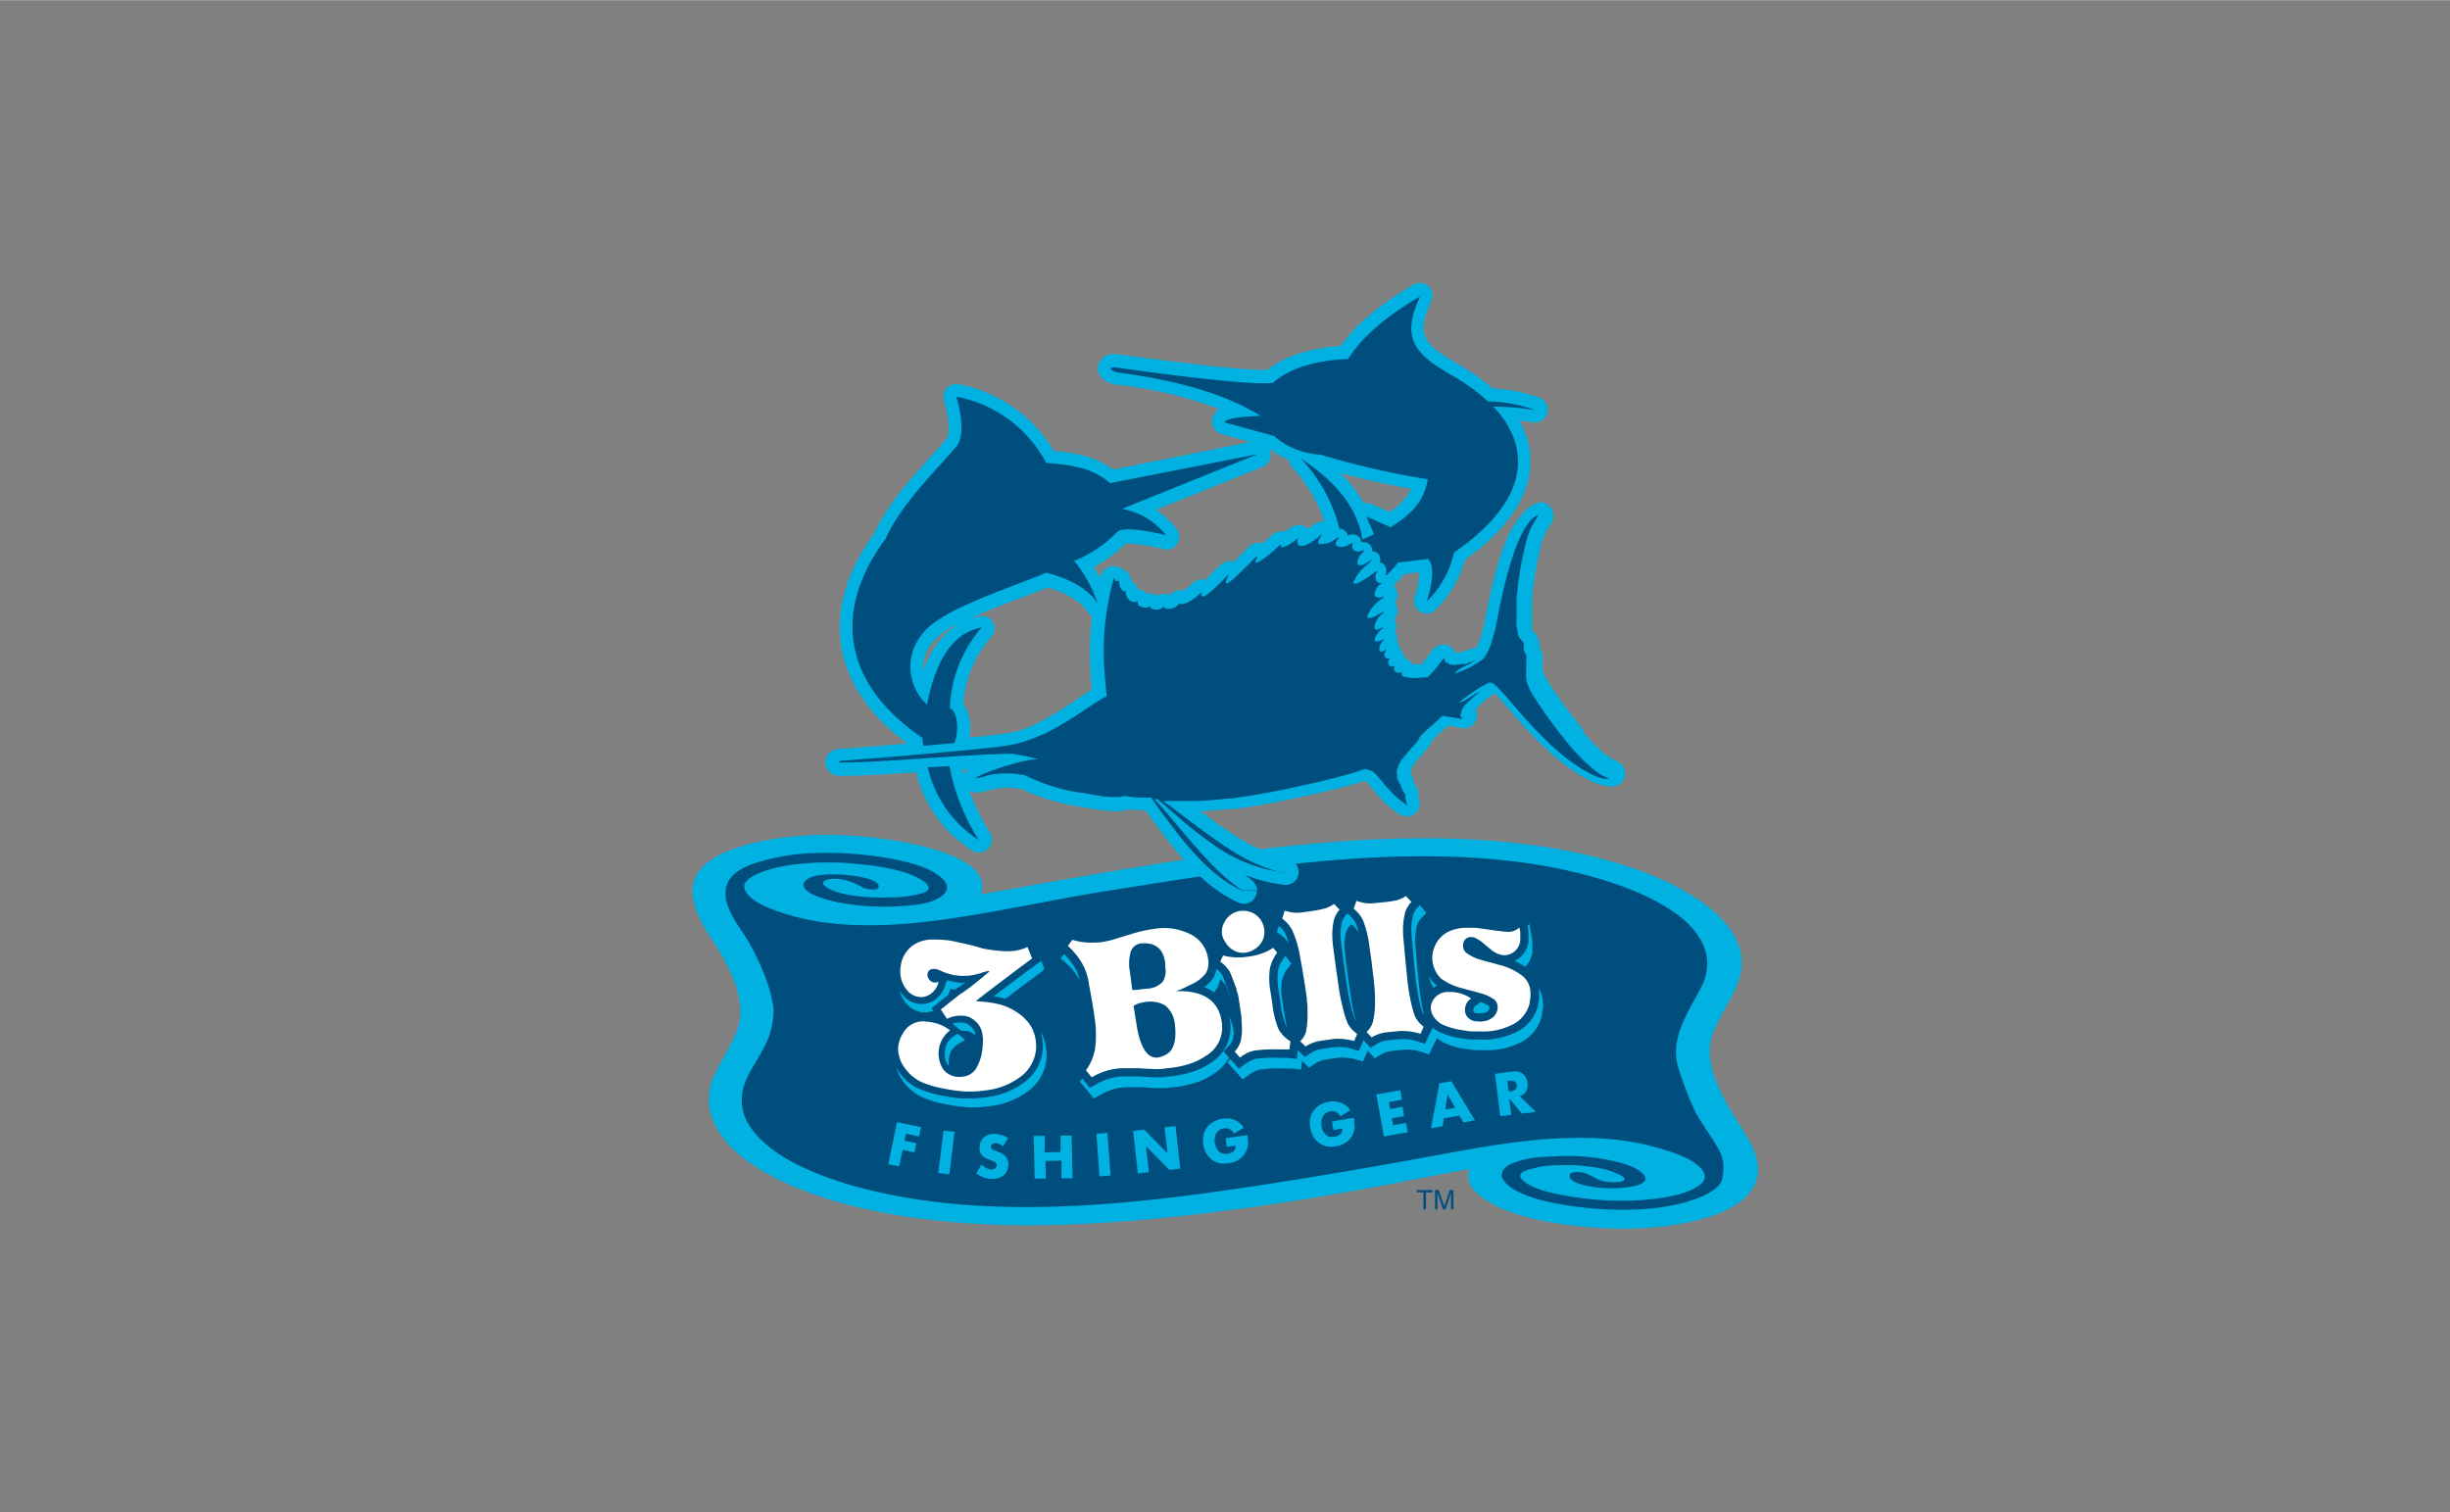 <svg id="Layer_1" data-name="Layer 1" xmlns="http://www.w3.org/2000/svg" width="4.86in" height="3in" viewBox="0 0 350 216"><rect x="0" y="0" width="350" height="216" fill="#808080" stroke="none"/><defs><style>.cls-1{fill:#00b1e1;}.cls-2{fill:#004e7d;}.cls-3{fill:#fff;}</style></defs><title>Artboard 1</title><path class="cls-1" d="M249.66,162.54c-2.43-4-5.41-8.16-5.41-12.42s4.54-8.15,4.57-12.44c.09-5.34-5.78-9.94-13.71-13-17.84-6.81-40.66-5.44-60.68-2.65-11.69,1.64-23,3.69-34.33,5.73,2.4-6.11-13.83-8.54-22.1-8.52-6.45,0-14.13,1.38-17.37,4.33s-1.23,7.21,1,10.52,4.15,7,4.15,10.52c0,3.12-2.41,6-3.75,9-2,4.42,0,9,5.18,12.57,10.39,7.12,28.52,9.35,44.66,8.78,17.3-.62,35.51-3.56,51.5-6.74,2.18-.42,4.37-.84,6.56-1.23-1.33,3.39,4.46,6.15,9.8,7.27,7.67,1.62,17.27,1.89,24.52-.46C252,171.29,252.25,166.78,249.66,162.54Z"/><path class="cls-2" d="M245.34,163.87c-1-1.8-2.4-3.51-3.29-5.33a50.57,50.57,0,0,1-2.23-5.82c-1.37-4,1.05-7.69,3.1-11.48s.83-7.64-3.58-10.8c-4-2.85-9.83-4.9-16-6.22-14-3-29.69-2-44-.15-7.49,1-14.87,2.18-22.25,3.37s-14.63,2.84-22.15,3.89c-7.14,1-15,1.41-21.77-.51-2.85-.81-6-1.94-6.76-3.74s3.37-3,6.12-3.47a40,40,0,0,1,10.31-.16c3.25.33,6.9.93,9,2.36.92.6,1.3,1.3-.08,1.78a17.7,17.7,0,0,1-4.8.6c-2.74.09-7.24-.21-9-1.53-.93-.69,0-1.16,1.44-1.14a8,8,0,0,1,3.82,1.26c.67.3,2.38.54,2.31-.21s-1.83-1.17-3-1.38c-2.07-.36-6.93-.67-7.66.89s3.79,2.68,5.9,3a36.86,36.86,0,0,0,10.33.13c3.07-.42,5.24-1.91,3.66-3.56s-4.54-2.44-7.52-3a50,50,0,0,0-10.44-.8,30.13,30.13,0,0,0-9.41,1.6c-2.59,1-3.58,2.19-3.73,3.83-.15,1.82.89,3.57,2,5.26a28.82,28.82,0,0,1,3,5.44,21.93,21.93,0,0,1,1.83,5.86,10.81,10.81,0,0,1-1.37,5.81c-.93,1.9-2.37,3.75-2.91,5.7a6.7,6.7,0,0,0,1,5.66c4.62,6.87,19.66,10.52,32.45,11.22,15.45.89,30.93-1.41,45.59-3.74,7.45-1.19,14.76-2.5,22.11-3.85,7.1-1.3,14.82-2.56,22.41-1.94a36.88,36.88,0,0,1,9.89,2.19c2.33.85,5.16,2.78,3.26,4.3s-5.64,2.07-8.73,2.26a44.29,44.29,0,0,1-10.41-.63c-2.39-.43-5-1-6.28-2.27-.75-.69-.18-1.25,1.13-1.53.59-.12,1.11-.32,1.72-.41a16.67,16.67,0,0,1,2-.15,27,27,0,0,1,5,.22,17.4,17.4,0,0,1,2.15.43c.66.19,3.88,1.21,2,1.71a8.53,8.53,0,0,1-1.89,0c-1.51-.12-2.12-1-3.51-1.32-.69-.14-1.8-.13-1.86.39-.14,1.26,3.39,1.74,5.14,1.84,2.29.13,7.13-.29,5.26-2.12-1.25-1.22-3.93-1.76-6.26-2.16a31.21,31.21,0,0,0-7.48-.18,13,13,0,0,0-5.07,1c-1.22.63-1.63,1.52-1,2.37,1.09,1.59,4.17,2.61,7,3.18,6.22,1.24,14.27,1.57,20.08-.44,2.15-.75,4.09-1.82,4.15-3.26A5.48,5.48,0,0,0,245.34,163.87Z"/><path class="cls-1" d="M118.06,109.62a1.93,1.93,0,0,0,1.24,1.09,3.11,3.11,0,0,0,.68.11h.52c2.57,0,6.31-.23,10.37-.5a18.24,18.24,0,0,0,8,11.16,1.77,1.77,0,0,0,1,.27,1.83,1.83,0,0,0,1.57-2.77,33.59,33.59,0,0,1-3-6.07h0a2,2,0,0,0,.94.3h.13a4.35,4.35,0,0,0,1-.13l.88-.23.41-.11.41-.07a13.13,13.13,0,0,1,2.26-.14,9.19,9.19,0,0,1,1,.13h.39a29.38,29.38,0,0,0,8.44,2.58c.54.06,1.12.16,1.67.26a19.75,19.75,0,0,0,3.35.38,9.2,9.2,0,0,0,1.17-.08,2.38,2.38,0,0,0,.64-.2,21,21,0,0,0,2.37.16h.16l.6.83c3,4.17,6.29,8.47,10.39,11.1a17,17,0,0,0,2.34,1.26,1.83,1.83,0,0,0,2.55-1.6,2.44,2.44,0,0,0,0-.54v0a2.31,2.31,0,0,0-.1-.28,1.63,1.63,0,0,0-.11-.23l-.12-.17-.1-.14h0a2.41,2.41,0,0,0-.41-.37l-.08-.06-.06-.05-.07-.06-.15-.11-.53-.38a22,22,0,0,0,5.7,1.43,1.83,1.83,0,0,0,2-1.61,1.89,1.89,0,0,0-.13-.91,1.77,1.77,0,0,0-.33-.52,1.72,1.72,0,0,0-.34-.32l-.08-.06h0l-.16-.1h-.11a1.34,1.34,0,0,0-.24-.12l-.23-.08-.22-.07a3.38,3.38,0,0,0-.42-.13,23.49,23.49,0,0,1-7.07-3.28c-1.6-1-3.15-2.17-4.66-3.31,1.36-.07,2.66-.17,3.88-.31h.87c1.24-.16,2.64-.38,4.16-.65l.88-.15c1.58-.29,3.23-.63,4.89-1l.82-.18c1.43-.32,2.36-.54,3.69-.87l.64-.16c1.1-.28,2.61-.69,3.54-1h.1l.12,0c.23.24.57.64.86,1s.74.89,1.2,1.38a13.67,13.67,0,0,0,2.76,2.39H200a1.83,1.83,0,0,0,2.5-.53,1.91,1.91,0,0,0,.25-1.58,3,3,0,0,0-.13-.39v-.17a1.91,1.91,0,0,0-.13-1h0a2.38,2.38,0,0,0-.23-.45l-.3-.5a1.78,1.78,0,0,0-.3-1v-.06l-.1-.17a2.29,2.29,0,0,0,0-.37,1.61,1.61,0,0,0,.1-.36,2,2,0,0,0,.27-.47,10.63,10.63,0,0,1,.77-1,1.92,1.92,0,0,0,.52-.61,1.88,1.88,0,0,0,.45-.52,1.91,1.91,0,0,0,.5-.63,1.94,1.94,0,0,0,.45-.74l0-.07c.24-.24.5-.49.68-.64.56-.48,1.09-1,1.58-1.41.61.09,1.28.2,1.84.33a2.15,2.15,0,0,0,.8,0,1.93,1.93,0,0,0,1.28-1h0a1.84,1.84,0,0,0,.05-1.54h0l.06-.08c0-.09.1-.17.14-.26l.17-.18a1.44,1.44,0,0,0,.23-.32h.06l.28-.23a1.64,1.64,0,0,0,.29-.35h.06l.3-.22.21-.22h.05a2.43,2.43,0,0,0,.75-.64h0l.1.1c.66.68,1.34,1.46,1.6,1.77,2.21,2.58,5.9,6.9,10,9.55a17.86,17.86,0,0,0,2.47,1.34,7.7,7.7,0,0,0,2.58.64A1.83,1.83,0,0,0,232.1,111a1.94,1.94,0,0,0-.7-2l-.2-.15c-.16-.1-.48-.27-.59-.33h-.12l-.39-.22-.13-.08-.61-.46c-.28-.22-.91-.78-1.35-1.2-.11-.1-.28-.28-.4-.41l-.3-.31c-.16-.16-.31-.32-.46-.49s-.27-.29-.4-.44L226,104c-.11-.13-.23-.27-.35-.43l-.44-.54-.45-.58-.45-.57-.35-.47-.34-.46c-.1-.13-.19-.27-.29-.41l-.27-.37-.28-.4-.26-.36-.27-.39c-.09-.13-.17-.26-.26-.38l-.26-.39-.23-.35-.21-.33-.2-.31-.16-.27-.16-.28c0-.09-.09-.16-.12-.23l-.07-.15h0l-.09-.21c0-.07-.06-.14-.08-.2l-.06-.17v-.54h0a.38.38,0,0,0,0-.15h0v-.21a.76.76,0,0,1,.05-.33h0a1.85,1.85,0,0,0,0-.47,2.48,2.48,0,0,0-.27-1.17,2,2,0,0,1-.1-.21l-.06-.15v-.24h0a.33.33,0,0,1,0-.14,2.71,2.71,0,0,0-.49-1.4c-.09-.13-.18-.25-.29-.38l-.22-.24a.75.75,0,0,0-.07-.12h0a1.09,1.09,0,0,0-.05-.17v-.4a2,2,0,0,1,0-.24V85.77a2.8,2.8,0,0,1,.06-.69,3.91,3.91,0,0,0,.07-.67c0-.23,0-.38.07-.57l.09-.7a4.37,4.37,0,0,1,.1-.7c0-.24.08-.53.13-.8s.1-.61.16-.91.13-.69.26-1.27c.09-.41.19-.81.28-1.18a10.46,10.46,0,0,1,.76-2.25c.25-.46.43-.74.56-.94a3.16,3.16,0,0,0,.33-.56,2.27,2.27,0,0,0,.21-.88,1.83,1.83,0,0,0-1.76-1.9,1.79,1.79,0,0,0-.72.12,5,5,0,0,0-2,1.56c-3,3.21-4.4,10.57-5.2,14.57-.12.63-.23,1.18-.3,1.47l-.07.25c-.11.4-.25,1-.41,1.46a7.45,7.45,0,0,1-.54,1.27l-.06.11h-.18a2.5,2.5,0,0,0-.95.29,1.38,1.38,0,0,0-.27.08h0a1.11,1.11,0,0,0-.42.16h-.09a2.23,2.23,0,0,0-.51.12h-.56a1.85,1.85,0,0,0-1.71-1.14,2,2,0,0,0-1.54.76.91.91,0,0,0-.11.16c-.31.48-.91,1.23-1.45,1.88h-1.28a1.88,1.88,0,0,0-.62-.57l-.23-.11a1.89,1.89,0,0,0-.51-.65,1.87,1.87,0,0,0-.52-1.06,1.83,1.83,0,0,0-.37-1,1.82,1.82,0,0,0-.22-1.29v-.06a1.83,1.83,0,0,0-.12-1.61v-.09a2.08,2.08,0,0,0,.33-.58,1.84,1.84,0,0,0-.15-1.6.64.64,0,0,0-.1-.13,2,2,0,0,0,.31-.66,1.84,1.84,0,0,0-.43-1.69h0a1.86,1.86,0,0,0,.1-.39A11.82,11.82,0,0,0,200.64,82l2.11-.27a12.56,12.56,0,0,1-.69,3.54,1.83,1.83,0,0,0,.82,2.1,1.79,1.79,0,0,0,.93.26,1.86,1.86,0,0,0,1.31-.55,16.5,16.5,0,0,0,4.2-7.15c5.6-4,8.8-8.4,9.27-12.88a11.64,11.64,0,0,0-1.53-7c.63.07,1.27.16,1.91.27a1.83,1.83,0,0,0,.95-3.52,22,22,0,0,0-6.67-1.32A30.53,30.53,0,0,0,208.3,52c-5.34-3.06-5.91-4.4-3.82-9a1.82,1.82,0,0,0-2.58-2.34c-4.76,2.77-8.25,5.71-10.37,8.74-4.47.32-8,1.47-10.46,3.42h-.58c-5.26,0-20.7-2.23-20.86-2.25h-.49a2.1,2.1,0,0,0-2.28,1.79c-.07.58,0,2,2.49,2.57h.18a61.94,61.94,0,0,1,14.65,3.48,2.2,2.2,0,0,0-.53.48,2.05,2.05,0,0,0-.46,1.63A1.83,1.83,0,0,0,174.51,62l4.08,1.12L159,67.07c-2-1.45-4.16-2.3-8.48-2.69A20.11,20.11,0,0,0,137,54.89a1.82,1.82,0,0,0-2.13,2.34c.62,2,.91,4.72.36,5.39s-1.4,1.61-2.24,2.55c-2.8,3.09-6.27,6.93-8.08,11-4,5.41-5.59,11-4.71,16.29.87,5.1,4.11,9.83,9.42,13.74-4.77.41-8.79.72-9.24.76h-.52a5,5,0,0,0-.67.16,2,2,0,0,0-1.15,1A1.82,1.82,0,0,0,118.06,109.62Zm63.36-45.28a1.88,1.88,0,0,0-.12-.3,13.09,13.09,0,0,0,2.8,1.64,1.87,1.87,0,0,0,.45,1,21.8,21.8,0,0,1,4.67,7.82,1.75,1.75,0,0,0-.85.06,3.12,3.12,0,0,0-1.12.7h-.05c-.11.1-.23.19-.35.28a1.78,1.78,0,0,0-1.23-.55h-.08a2.14,2.14,0,0,0-1.53.65,2.67,2.67,0,0,1-.43.32,1.89,1.89,0,0,0-1,0,2.53,2.53,0,0,0-1.17.73h0c-.39.36-.74.66-1,.91a1.79,1.79,0,0,0-.73-.09,2.16,2.16,0,0,0-1.38.69h0c-.3.28-.64.62-1,1h0l-1,1a1.84,1.84,0,0,0-1.45.16A3,3,0,0,0,174,81c-.86.89-1.46,1.47-1.87,1.84a1.79,1.79,0,0,0-.92,0,2.31,2.31,0,0,0-1.1.71,4.81,4.81,0,0,1-1.07.78h-.28a1.63,1.63,0,0,0-.76.09,2,2,0,0,0-.91.6,1.86,1.86,0,0,0-1.09-.16,1.73,1.73,0,0,0-.69.24,1.91,1.91,0,0,0-.45-.23,1.79,1.79,0,0,0-1-.05h0a1.86,1.86,0,0,0-1.31-.66l-.09-.23a1.82,1.82,0,0,0-.85-1,2.75,2.75,0,0,0-.21-.69,1.84,1.84,0,0,0-1.18-1l-.14-.1a1.91,1.91,0,0,0-2.64.63,2.12,2.12,0,0,0-.18.37,1.61,1.61,0,0,1-.1.36c-.29-.54-.59-1.06-.89-1.54a16.68,16.68,0,0,0,4.51-3.31,3.84,3.84,0,0,1,.48,0,24.33,24.33,0,0,1,4.94.78,1.83,1.83,0,0,0,1.86-2.94,13.19,13.19,0,0,0-2.9-2.68l15.26-6.15A1.84,1.84,0,0,0,181.42,64.34Zm-38.23,40.48-.81.11c-.38,0-.78.11-1.17.15l-2.74.28a6.51,6.51,0,0,0-.85-4.89,16.41,16.41,0,0,1,4-9.52,1.81,1.81,0,0,0-.16-2.57A1.84,1.84,0,0,0,140,88a10.05,10.05,0,0,0-1.63.44c2.36-1.1,5.15-2.17,7.77-3.16l3.53-1.36c2.14.6,4.61,1.77,5.66,3.44A1.84,1.84,0,0,0,156,88a46,46,0,0,0-.16,8.78c0,.63.1,1.13.15,1.7-.67.42-1.35.87-2.06,1.35-1,.66-2,1.34-3.08,2l-.76.45-.28.16-.53.3c-.71.38-1.37.7-2,1l-.18.07c-.55.23-1.11.44-1.66.61A15.59,15.59,0,0,1,143.19,104.82Zm-11.28-9a5.94,5.94,0,0,1,1.18-3.9,10.53,10.53,0,0,1,3.69-2.79A12.8,12.8,0,0,0,131.91,95.82ZM171.44,84.7l-1.51-.3h0l1.52.33Zm20-17.16c3.41.92,6.82,1.68,10.18,2.28a8.29,8.29,0,0,1-3.15,3.31L196,72a1.85,1.85,0,0,0-1.16-.12,19.16,19.16,0,0,0-3.37-4.34Zm28.39,24.69-1.82.13,1.82-.15Zm-82.1,18.39c-.06-.24-.12-.48-.16-.72h.77a1.78,1.78,0,0,0-.58.72Z"/><path class="cls-2" d="M207.73,78.89a14.21,14.21,0,0,1-3.89,7c.95-3.13,1-5.16.19-6.06l-4.32.53a11.65,11.65,0,0,1-1.7,1.81l-.13-.07a1.35,1.35,0,0,0,.16-.71,1.14,1.14,0,0,0-.43-.85,1.27,1.27,0,0,0-.49-.25h0a1.15,1.15,0,0,0-.21-1.14,1.17,1.17,0,0,0-.88-.43v-.17a1.19,1.19,0,0,0-.66-1,1.4,1.4,0,0,0-.9-.1,1.55,1.55,0,0,0-.06-.31,1.18,1.18,0,0,0-1.12-.81,1.71,1.71,0,0,0-.74.17,1.13,1.13,0,0,0-.25-.53,1.16,1.16,0,0,0-.84-.43h-.09a22.89,22.89,0,0,0-5.48-10q7.71,5,8.74,11.5l1.66-.73-1.09-2.55,3.45,1.54c3.23-2,4.79-3.83,5.32-6.85a116.88,116.88,0,0,1-15.35-3.53A10.78,10.78,0,0,1,182,62.26l-7-1.92c-.14-.83,5.08-.94,5.08-.94-4.73-3-11.72-5.08-20.31-6.19-1.39-.32-1.41-.86-.35-.74,0,0,19,2.76,22.43,2.2q3.54-3.09,10.75-3.41,2.85-4.6,10.27-8.93c-2.71,5.88-1,8.1,4.57,11.29a28,28,0,0,1,5.13,3.72,20.45,20.45,0,0,1,6.75,1.23,37.66,37.66,0,0,0-6-.5C219.52,64.59,217.54,72.22,207.73,78.89Zm-47.52-6.18,19.46-7.85L158.6,69c-2-1.6-3.85-2.53-9.15-2.89a18.25,18.25,0,0,0-12.82-9.45s1.63,5.16,0,7.1C134,66.9,128.69,72,126.49,77c-7.68,10.33-6,20.75,5.29,28.4a8.45,8.45,0,0,0,.14,1.14l4.42-.4c.65-1.61.54-4.46-.65-5a18.52,18.52,0,0,1,4.54-11.51q-5.83,1-7.8,11a7.31,7.31,0,0,1-.88-9.82c2.4-3.52,10.78-6.11,17.92-9,2.57.62,5.86,2,7.33,4.39a18.71,18.71,0,0,0-3.35-6.09,17.83,17.83,0,0,0,6.11-4.1c.75-.76,3.61-.36,7,.41a10.28,10.28,0,0,0-6.35-3.75Zm-27.66,36.88A16.55,16.55,0,0,0,139.84,120a29.7,29.7,0,0,1-4.2-10.56Zm-12.81-.68h0a1.13,1.13,0,0,0,.26,0h.26c2.85,0,7.32-.28,12-.6,3.23-.22,6.58-.44,9.6-.58.72,0,1.4-.06,2-.07a6,6,0,0,1,1.12.07,26.28,26.28,0,0,1,3.28.72h0l-.71.07h-.33a35,35,0,0,0-7,2.15,5.18,5.18,0,0,0-.9.48h.07a1.84,1.84,0,0,0,.57-.09,3.43,3.43,0,0,0,.81-.2l.5-.13.51-.1a14.35,14.35,0,0,1,2.62-.15,10.29,10.29,0,0,1,1.23.14l.72.09a26.8,26.8,0,0,0,8.1,2.53c.58.07,1.18.18,1.76.28a13.37,13.37,0,0,0,3.94.29h.12a.46.46,0,0,1,.2-.13h0l.42.06a20.87,20.87,0,0,0,2.49.19h1.06l1.12,1.57c2.91,4,6.07,8.17,9.89,10.63a15,15,0,0,0,2.09,1.12s35.91-.06,0-.06h0l-.16-.14-.07,0h-.05l-.16-.12c-3.1-2.13-5.94-5.51-8.69-8.77-.72-.86-1.47-1.74-2.19-2.57l-1.29-1.44h.46l1.37,1.18.61.54a61.1,61.1,0,0,0,6.71,5.28,21.68,21.68,0,0,0,9.44,3.49h-.34l-.19-.06a.38.38,0,0,0-.15,0A24.81,24.81,0,0,1,175.2,121c-2.18-1.39-4.22-3-6.2-4.47l-1.7-1.29-1.12-.83h4.89c1.46-.07,2.87-.18,4.18-.33h.4l.44-.06c1.21-.15,2.58-.36,4.08-.63l.39-.07.47-.08c1.56-.29,3.18-.62,4.83-1l.4-.08.41-.09c1.42-.32,2.34-.54,3.65-.87l.3-.07.34-.09c1.06-.27,2.52-.66,3.4-1l.2-.06.17-.06.19-.07a1.48,1.48,0,0,1,.51.09l.28.1a1,1,0,0,0,.34.11,9.35,9.35,0,0,1,1.36,1.45c.34.4.73.86,1.15,1.31A12.32,12.32,0,0,0,201,115h0v-.12l-.06-.17v-.07a1.86,1.86,0,0,1-.18-.9v-.18a.77.77,0,0,0-.07-.16,4,4,0,0,1-.64-1.36v0h0l-.07-.1c-.09-.14-.52-.87-.41-1.2v-.13c0-.06-.12-.59.07-.81l.06-.06v0A.86.86,0,0,1,200,109l.08-.06a.09.09,0,0,1,0-.07.62.62,0,0,1,.34-.53h.08a.09.09,0,0,1,0-.07.74.74,0,0,1,.37-.49h.07v-.08a1.13,1.13,0,0,1,.43-.49h.07v-.08a.74.74,0,0,1,.38-.45h.08v-.06a.68.68,0,0,1,.35-.41h.08v-.08a.73.73,0,0,1,.3-.39h0v-.08a2.53,2.53,0,0,1,.43-.68c.29-.28.6-.58.82-.77.64-.55,1.27-1.11,1.81-1.63l.23-.23.12-.11.49.08c.72.1,1.62.24,2.37.4h0a.27.27,0,0,0-.09-.12l-.06-.07a.89.89,0,0,1,0-.78h0a1,1,0,0,1,.27-.64h0a1.14,1.14,0,0,1,.38-.54h.07a1.61,1.61,0,0,1,.53-.54h0l.1-.08h0a2,2,0,0,1,.51-.49h0l.13-.09h0a1.59,1.59,0,0,1,.45-.37.94.94,0,0,0,.28-.21,5.38,5.38,0,0,0-1.35.74,6.16,6.16,0,0,1-1.71.88,19.94,19.94,0,0,1,4.34-2.93h.13l.18.09h.18l.08.06h0a8.71,8.71,0,0,1,.83.78h0l.12.12c.69.72,1.4,1.54,1.68,1.86,2.14,2.51,5.72,6.7,9.63,9.2a15.92,15.92,0,0,0,2.22,1.21,5.76,5.76,0,0,0,2,.49l-.1-.14h0c-.08,0-.32-.19-.41-.23h-.1a4.83,4.83,0,0,1-.59-.32l-.16-.11c-.21-.15-.45-.32-.73-.54s-1-.9-1.47-1.3c-.14-.13-.31-.31-.47-.48l-.28-.29c-.17-.18-.34-.35-.5-.53l-.43-.48-.42-.5-.37-.44-.44-.56q-.24-.28-.48-.6l-.45-.58-.37-.49-.34-.47-.3-.42c-.1-.12-.19-.25-.28-.38l-.29-.4-.26-.38-.28-.4-.26-.39-.27-.39-.24-.37-.22-.35-.21-.33c-.07-.1-.13-.21-.19-.31l-.18-.31c-.06-.12-.12-.22-.16-.31l-.11-.23h0c0-.09-.08-.17-.11-.26l-.11-.27-.09-.27-.06-.24a2.38,2.38,0,0,1-.05-.26v-.54a.38.38,0,0,1,0-.15V94.76a.67.67,0,0,1,0-.2V94.5a.52.52,0,0,1,.05-.27c0-.09,0-.07,0-.1a.43.43,0,0,0,0-.16,1.22,1.22,0,0,0,0-.27,3,3,0,0,1-.16-.31l-.11-.26-.06-.18-.07-.2h0v-.16a.43.43,0,0,1,0-.16v-.32h0a.42.42,0,0,0-.12-.42l-.17-.22-.15-.17-.14-.15L217,91v-.06l-.06-.12a1.63,1.63,0,0,1-.11-.23.17.17,0,0,0,0-.15v-.09a.84.84,0,0,1-.05-.17v-.08l-.07-.27v-.08a1.59,1.59,0,0,1-.06-.3,1.71,1.71,0,0,1,0-.32v-.83h0V85.58a2.69,2.69,0,0,1,.07-.74,4.18,4.18,0,0,0,.08-.68l.06-.59a4.45,4.45,0,0,1,.1-.72c0-.24.06-.48.1-.73s.09-.55.13-.83.11-.63.17-.94.14-.73.28-1.34c.09-.43.19-.85.29-1.24a13.17,13.17,0,0,1,.92-2.67c.29-.52.5-.84.64-1.06a2,2,0,0,0,.19-.31.66.66,0,0,0,.06-.2,3.21,3.21,0,0,0-1.25,1c-2.43,3-3.89,10.35-4.59,13.88-.13.68-.24,1.22-.32,1.55h0l-.06.24c-.13.47-.27,1-.45,1.56a9.33,9.33,0,0,1-.67,1.6,4,4,0,0,1-.38.54V94h0l-.15.12a12.35,12.35,0,0,1-4.12,2.09A5.19,5.19,0,0,1,209.58,95a10,10,0,0,0,1.24-.69,1.27,1.27,0,0,0-.32.13,2.33,2.33,0,0,1-.33.14H210l-.27.11a1.93,1.93,0,0,1-.46.16h-.45l-.18,0a.8.8,0,0,1-.34.07h-.21a.94.94,0,0,1-.62,0h0a.14.14,0,0,0-.09,0h0a.5.5,0,0,1-.34-.07.36.36,0,0,1-.14-.16h-.11a.17.17,0,0,1-.1,0,1,1,0,0,1-.36-.52.24.24,0,0,1,0-.12V94h0a.16.16,0,0,0-.13.08A28,28,0,0,1,204,96.71l-.69.07H203a5.83,5.83,0,0,1-2.56-.17.33.33,0,0,1-.16-.42h0a.13.13,0,0,0,0-.12.49.49,0,0,0-.24,0,.82.82,0,0,1-.65-.09.51.51,0,0,1-.18-.69h0a.34.34,0,0,0,0-.14.41.41,0,0,0-.22,0,.43.43,0,0,1-.41,0,.66.66,0,0,1-.16-.91h0a.51.51,0,0,0,.1-.21.28.28,0,0,0-.18,0A.54.54,0,0,1,198,94a.56.56,0,0,1-.23-.35.8.8,0,0,1,.17-.63.4.4,0,0,0,.09-.21.62.62,0,0,0-.27.09c-.25.18-.46.23-.58.14a.31.31,0,0,1-.14-.23,1.8,1.8,0,0,1,.49-1.23l.06-.06a.36.36,0,0,0,.11-.16.52.52,0,0,0-.29.09h-.09c-.42.18-.7.23-.84.14a.22.22,0,0,1-.1-.18,2.79,2.79,0,0,1,1-1.55.79.79,0,0,0,.19-.22.69.69,0,0,0-.39.12c-.3.18-.54.23-.68.13a.36.36,0,0,1-.15-.3,2.85,2.85,0,0,1,1.15-1.94h0a.61.61,0,0,0,.21-.24,2.14,2.14,0,0,0-.83.37c-.95.54-1.32.55-1.46.46a.26.26,0,0,1-.09-.18,5.08,5.08,0,0,1,2-2.49h.06a1,1,0,0,0,.32-.32h-.28a.86.86,0,0,1-.85,0,.49.49,0,0,1-.23-.36,2,2,0,0,1,.74-1.34l.09-.08a.52.52,0,0,0,.18-.21h0a.17.17,0,0,0-.14,0h0a.56.56,0,0,1-.38-.08,1.08,1.08,0,0,1-.13-1.46h0a.25.25,0,0,0,.08-.18,2.31,2.31,0,0,0-.64.38l-.18.13c-1.38,1-2.29,1.45-2.55,1.28a.17.17,0,0,1-.07-.13,6.07,6.07,0,0,1,2-2.57l.13-.11a2,2,0,0,0,.5-.55,1.07,1.07,0,0,0-.41.21l-.14.1c-.83.52-1.2.5-1.36.4a.38.38,0,0,1-.16-.31,2.2,2.2,0,0,1,.79-1.48.33.33,0,0,0,.13-.26.42.42,0,0,0-.27,0,1.09,1.09,0,0,1-1.08,0,.71.71,0,0,1-.26-.93h0a.12.12,0,0,0,0-.14.7.7,0,0,0-.34.12A2,2,0,0,1,191,78a.39.39,0,0,1-.17-.26.9.9,0,0,1,.25-.68l.06-.07a.54.54,0,0,0,.16-.26.69.69,0,0,0-.41.17h0a3.41,3.41,0,0,1-2.43.81c-.21-.14-.16-.47.15-1a.31.31,0,0,1,.09-.11.92.92,0,0,0,.16-.27,1.07,1.07,0,0,0-.42.28,1.07,1.07,0,0,1-.16.14c-1.78,1.45-2.49,1.27-2.72,1.13a.63.63,0,0,1-.16-.78h0a.48.48,0,0,0,0-.17.38.38,0,0,0-.26.14c-.59.57-1.85,1.25-2.14,1.07A.16.16,0,0,1,183,78h0a.2.2,0,0,0-.06-.18.81.81,0,0,0-.35.25l-.09.1c-1.53,1.4-2.87,2.34-3.13,2.17-.09-.06,0-.26.16-.6v-.06c.05-.07.09-.13.06-.21a.4.4,0,0,0-.24.16h0c-.29.27-.63.62-1,1-1.29,1.28-2.9,2.87-3.19,2.69-.11-.07,0-.37.22-.89l.06-.13a.49.49,0,0,0,.1-.26,1.55,1.55,0,0,0-.27.24c-2,2.1-3.25,3.1-3.57,2.9-.07,0-.1-.16-.08-.32s0,0,0-.07a.25.25,0,0,0,0-.17.62.62,0,0,0-.22.17c-.73.8-2.33,1.72-2.74,1.45a.09.09,0,0,1-.06-.06v-.06h0a.35.35,0,0,0-.17.15,2,2,0,0,1-2,.63.14.14,0,0,1-.09-.15.17.17,0,0,0-.06-.1h0a.26.26,0,0,0-.15.12,1.62,1.62,0,0,1-1.67.13.24.24,0,0,1-.13-.18.11.11,0,0,0,0-.08h-.16a1.29,1.29,0,0,1-1.35-.08.47.47,0,0,1-.28-.48.21.21,0,0,0-.08-.17.28.28,0,0,0-.18,0c-.17.15-.44.12-.75-.08a1.39,1.39,0,0,1-.71-1.18.15.15,0,0,0,0-.13v-.08a.2.2,0,0,0-.15,0,.22.22,0,0,1-.22,0,1.67,1.67,0,0,1-.58-1.23.49.49,0,0,0-.06-.29.18.18,0,0,0-.17.06.22.22,0,0,1-.29,0,.21.21,0,0,1-.09-.18.44.44,0,0,0-.07-.22h-.06a38.25,38.25,0,0,0-1.29,14c.08,1,.14,1.68.26,2.86-.22.1-.44.21-.65.33h0l-.23.15c-.67.41-1.37.88-2.11,1.37-1,.67-2,1.36-3.14,2l-.79.47-.18.1-.12.06-.57.32a15.93,15.93,0,0,1-2.17,1l-.18.08c-.63.26-1.25.48-1.86.67a17.3,17.3,0,0,1-2.55.55l-.79.1c-.39.06-.8.11-1.21.15-7.55.82-20,1.79-20.87,1.85l-.37,0a1.08,1.08,0,0,0-.31.07Z"/><path class="cls-1" d="M131.3,162.34l-1.88-.39-.2,1,1.7.35-.27,1.32-1.7-.35-.49,2.35-1.56-.32,1.24-6,3.43.71Z"/><path class="cls-1" d="M136.37,161.69l-.75,6.07-1.58-.2.75-6.06Z"/><path class="cls-1" d="M143.28,163.76a1.67,1.67,0,0,0-.5-.33,1.28,1.28,0,0,0-.5-.13.79.79,0,0,0-.5.12.44.44,0,0,0-.13.65.88.88,0,0,0,.24.19,2.17,2.17,0,0,0,.35.15l.39.14a2.39,2.39,0,0,1,1.1.75,1.68,1.68,0,0,1,.31,1.15,2.2,2.2,0,0,1-.2.84,1.76,1.76,0,0,1-.49.63,2.06,2.06,0,0,1-.77.38,3.07,3.07,0,0,1-1,.1,3.61,3.61,0,0,1-2.11-.79l.74-1.25a2.87,2.87,0,0,0,.69.51,1.77,1.77,0,0,0,.68.19.85.85,0,0,0,.58-.15.52.52,0,0,0,.21-.4.49.49,0,0,0,0-.24.45.45,0,0,0-.16-.2,1.61,1.61,0,0,0-.28-.17l-.44-.18-.59-.24a2.16,2.16,0,0,1-.51-.34,1.5,1.5,0,0,1-.35-.51,1.77,1.77,0,0,1-.1-.76,1.89,1.89,0,0,1,.19-.81,1.93,1.93,0,0,1,.45-.61,2,2,0,0,1,.68-.38,2.44,2.44,0,0,1,.89-.1,3.71,3.71,0,0,1,.94.17,3.9,3.9,0,0,1,.93.42Z"/><path class="cls-1" d="M149.22,164.61l2.29-.05V162.2h1.58l.14,6.11h-1.59l0-2.52-2.3.06.06,2.52h-1.59l-.14-6.11h1.59Z"/><path class="cls-1" d="M158.21,161.83l.44,6.1-1.59.11-.43-6.09Z"/><path class="cls-1" d="M162.55,167.61l-.68-6.07,1.58-.18,3.33,3.39-.41-3.71,1.57-.17.67,6.07-1.57.17-3.33-3.39.42,3.72Z"/><path class="cls-1" d="M175.1,162.6l3.12-.46c0,.32.07.62.08.88a3.24,3.24,0,0,1-.05.76,2.89,2.89,0,0,1-.34.9,2.51,2.51,0,0,1-.59.71,2.9,2.9,0,0,1-.8.5,3.53,3.53,0,0,1-1,.27,3.66,3.66,0,0,1-1.32,0,2.94,2.94,0,0,1-1.89-1.43,3.82,3.82,0,0,1-.38-2.59,2.85,2.85,0,0,1,1.43-1.9,3.71,3.71,0,0,1,1.29-.43,3.47,3.47,0,0,1,1.72.17,2.9,2.9,0,0,1,1.31,1.11l-1.4.83a1.67,1.67,0,0,0-.65-.64,1.52,1.52,0,0,0-1.85.57,1.82,1.82,0,0,0-.23.64,2,2,0,0,0,0,.78,2.83,2.83,0,0,0,.21.7,1.66,1.66,0,0,0,.38.53,1.48,1.48,0,0,0,.55.3,1.7,1.7,0,0,0,.71,0,2.18,2.18,0,0,0,.44-.11,1.1,1.1,0,0,0,.37-.23,1.16,1.16,0,0,0,.24-.34,1.26,1.26,0,0,0,.08-.47l-1.29.18Z"/><path class="cls-1" d="M190.29,160.2l3.11-.52a8.46,8.46,0,0,1,.1.88,3.14,3.14,0,0,1,0,.75,2.9,2.9,0,0,1-.32.91,2.49,2.49,0,0,1-.57.72,3.18,3.18,0,0,1-.79.52,3.49,3.49,0,0,1-.95.29,3.31,3.31,0,0,1-1.33,0,2.8,2.8,0,0,1-1.1-.49,3,3,0,0,1-.82-.9,3.52,3.52,0,0,1-.45-1.26,3.66,3.66,0,0,1,0-1.32,3.09,3.09,0,0,1,.48-1.12,2.9,2.9,0,0,1,.9-.81,3.45,3.45,0,0,1,1.28-.46,3.36,3.36,0,0,1,1.72.13,2.82,2.82,0,0,1,1.34,1.07l-1.38.87a1.47,1.47,0,0,0-.66-.62,1.34,1.34,0,0,0-.79-.09,1.74,1.74,0,0,0-.62.24,1.45,1.45,0,0,0-.43.46,2.11,2.11,0,0,0-.22.64,2.62,2.62,0,0,0,0,.79,2.42,2.42,0,0,0,.22.69,1.55,1.55,0,0,0,.39.52,1.31,1.31,0,0,0,.56.29,2,2,0,0,0,1.15-.13,1,1,0,0,0,.36-.23,1,1,0,0,0,.23-.35,1.09,1.09,0,0,0,.08-.47l-1.29.22Z"/><path class="cls-1" d="M200.28,157.09l-1.86.33.18,1,1.76-.32.23,1.33-1.75.31.18,1,1.86-.33.24,1.32-3.42.61-1.08-6,3.42-.61Z"/><path class="cls-1" d="M208.5,159.36l-2.23.4-.17,1.11-1.67.31,1.19-6.43,1.71-.31,3.38,5.59-1.66.31Zm-.63-1.12-1.07-1.87-.34,2.13Z"/><path class="cls-1" d="M219.4,158.83l-2,.24-1.8-2.15.29,2.34-1.57.19-.75-6.06,2.45-.31a2.27,2.27,0,0,1,.9,0A1.64,1.64,0,0,1,218,154a2.16,2.16,0,0,1,.21.71,1.73,1.73,0,0,1-.19,1.16,1.65,1.65,0,0,1-.91.71Zm-3.88-2.93h.3a1.16,1.16,0,0,0,.69-.29.65.65,0,0,0,.18-.58.71.71,0,0,0-.32-.53,1.18,1.18,0,0,0-.74-.1h-.3Z"/><path class="cls-1" d="M175.72,142.23c-.07-.2-.12-.35-.16-.45l-.06-.2-.44-1.16c-.28-.79-.39-1-.42-1.11a3.32,3.32,0,0,0-.37-.47l-.06-.07a1.45,1.45,0,0,0-.21-.22l-.22-.18a3.46,3.46,0,0,1-.49,1.39A4.91,4.91,0,0,1,172,141a5.34,5.34,0,0,1,1.41.76,3.29,3.29,0,0,0,.88-1.89l.23.18a1.34,1.34,0,0,1,.2.21l.06.08a2.84,2.84,0,0,1,.37.47c0,.07.14.32.42,1.11l.11.29Z"/><path class="cls-1" d="M182.91,143.17a12.57,12.57,0,0,0,.8,3.36,1,1,0,0,0,.14.24c-.12-.5-.25-1.17-.39-2.08l-.23-1.5a10.07,10.07,0,0,1-.12-3,4.49,4.49,0,0,1,.85-1.84l.52-.71-.85-1.11-.22.3a4.79,4.79,0,0,0-.85,1.83,10.07,10.07,0,0,0,.12,3Z"/><path class="cls-1" d="M183.07,133.63a3.68,3.68,0,0,1,1.05,1.17,8.81,8.81,0,0,0-.53-1.49,3.43,3.43,0,0,0-.9-1.07l-.28.89Z"/><path class="cls-1" d="M210.89,144.74h.88l.27-.05h.05a1.13,1.13,0,0,0,.45-.26.77.77,0,0,0,.22-.54.2.2,0,0,0-.1-.2,3.52,3.52,0,0,0-1.16-.54l-.84.64a.64.64,0,0,0-.14.22.79.79,0,0,0-.05.3.28.28,0,0,0,.1.26A.56.56,0,0,0,210.89,144.74Z"/><path class="cls-1" d="M202.51,129.62a2.67,2.67,0,0,0-.62,1,8.87,8.87,0,0,0-.27,2,12.56,12.56,0,0,0,.08,1.54c.08.69.16,1.84.3,3.3l.14,1.44c.1,1,.2,1.79.29,2.33s.16,1,.23,1.28a15.9,15.9,0,0,0,.56,2.13,1.85,1.85,0,0,0,.21.33c-.07-.26-.14-.56-.22-.94s-.14-.72-.23-1.27-.18-1.33-.29-2.34l-.14-1.43c-.14-1.46-.25-2.57-.3-3.3s-.08-1.21-.08-1.54a8.87,8.87,0,0,1,.27-2,2.59,2.59,0,0,1,.62-1l.69-.75-.92-1.12Z"/><path class="cls-1" d="M205.14,140.68a4.49,4.49,0,0,1-1-1.21h0a5.39,5.39,0,0,0,.64,1.64,3.5,3.5,0,0,1,.53-.31Z"/><path class="cls-1" d="M191.66,135.32c.09.73.24,1.84.44,3.29l.2,1.43c.15,1,.27,1.78.38,2.32s.21,1,.29,1.26a14.28,14.28,0,0,0,.65,2.11,1.74,1.74,0,0,0,.11.18c-.07-.22-.14-.47-.21-.76s-.17-.72-.29-1.27-.23-1.32-.37-2.32l-.21-1.43c-.2-1.45-.35-2.56-.43-3.28s-.13-1.21-.15-1.54a8.41,8.41,0,0,1,.19-2.06,2.79,2.79,0,0,1,.58-1L193,132l.22.17a4,4,0,0,1,.87,1,8.17,8.17,0,0,0-.41-1.27,3.65,3.65,0,0,0-1-1.24l-.21-.17-.2.23a2.77,2.77,0,0,0-.57,1,8.41,8.41,0,0,0-.19,2.06C191.53,134.12,191.58,134.63,191.66,135.32Z"/><path class="cls-1" d="M218.35,133v1.53a3.56,3.56,0,0,1-2,2.75,8.33,8.33,0,0,1,1.56.83,4,4,0,0,0,1-2.05v-1.54l-.43-2.55-.26.19Z"/><path class="cls-1" d="M153.8,138.7a7.94,7.94,0,0,0-1.3-1.89l-.06-.07-.05-.07h0l-.2-.2-.2-.19-.46.61.79.71c.12.1.26.24.42.39l.2.21h0l.05.07.06.06a8.5,8.5,0,0,1,1.23,1.75A6.63,6.63,0,0,0,153.8,138.7Z"/><path class="cls-1" d="M174.8,150.16l.75-.77a2.37,2.37,0,0,0,.55-.91,4.18,4.18,0,0,0,.15-1.11c-.06-.36-.13-.71-.22-1.06h0a7.28,7.28,0,0,0-.45-1.12,8,8,0,0,1,.16.85A5.89,5.89,0,0,1,173,151.8a10.7,10.7,0,0,1-2.33,1.2,15.27,15.27,0,0,1-3.33.74c-.39,0-.77.1-1.13.13a15.88,15.88,0,0,1-1.69,0h-.21l-1.76-.1H160.5a4.43,4.43,0,0,0-1,.08,8.24,8.24,0,0,0-2.6.88l-1.2.67-1.11-1.35-.32.46,2,2.41,1.21-.67a8,8,0,0,1,2.6-.88,8.4,8.4,0,0,1,1-.07h2.06l1.75.11H165a15.88,15.88,0,0,0,1.69,0l1.13-.13a15.87,15.87,0,0,0,3.33-.74,11.42,11.42,0,0,0,2.33-1.2,7.06,7.06,0,0,0,2.11-2.24Z"/><path class="cls-1" d="M220.43,143.52a4.55,4.55,0,0,0-.61-2.36,5.93,5.93,0,0,1,.06.84v.66c-.08.39-.11.58-.12.65v.14a5.79,5.79,0,0,1-2.78,3.79,10.63,10.63,0,0,1-5.58,1.26H210q-.48-.09-.81-.12l-.84-.12a5.82,5.82,0,0,1-1-.24,9.11,9.11,0,0,1-1.75-.62,4.37,4.37,0,0,1-.92-.62l-1.14,2.33-1-.34a7.18,7.18,0,0,0-2.39-.35l-1.89.18a4.26,4.26,0,0,0-1.65.56l-.82.52-1-1.1-.68,1.54-1-.3a7.2,7.2,0,0,0-2.4-.25l-1.88.27a4.25,4.25,0,0,0-1.62.61l-.81.56-1-1-.13,1.27-1.43-.17h-1.07a20.87,20.87,0,0,0-3.06.1,3.37,3.37,0,0,0-.93.25,5.74,5.74,0,0,0-.95.58l-.86.63-1.2-1.37-.42.43,2.17,2.47.86-.63a5.59,5.59,0,0,1,1-.59,3.74,3.74,0,0,1,.93-.24,21,21,0,0,1,3.07-.11h1.06l1.43.16.13-1.27,1,1,.8-.55a4.11,4.11,0,0,1,1.62-.62l1.88-.27a7.53,7.53,0,0,1,2.41.25l1,.31.68-1.55,1,1.1.83-.52a4.14,4.14,0,0,1,1.64-.55l1.89-.19a7.18,7.18,0,0,1,2.39.35l1,.34,1.14-2.33a4.37,4.37,0,0,0,.92.62,9.14,9.14,0,0,0,1.75.63,8.56,8.56,0,0,0,1,.24l.84.11.81.12h1.33a10.62,10.62,0,0,0,5.58-1.25,5.83,5.83,0,0,0,2.78-3.8v-.13a2.05,2.05,0,0,1,.12-.65v-.12Z"/><path class="cls-1" d="M148.73,137.27l-1.64,1.21-.61.43-4.52,3.4c.41.07.77.14,1.08.22a4.17,4.17,0,0,1,.55.17l3.41-2.57.61-.43,1.33-1h0l.25-.37-1.27-3.07h0Z"/><path class="cls-1" d="M135.56,152.26a3.84,3.84,0,0,1,0-.83,2.63,2.63,0,0,1,1.16-2.19l1.17-.72-1.08-.85h0l-.59.36A2.65,2.65,0,0,0,135,150.2a2.71,2.71,0,0,0,.42,1.94Z"/><path class="cls-1" d="M148.68,147.39a7.23,7.23,0,0,1,.28,1.53,4.87,4.87,0,0,1,0,1.08,6.39,6.39,0,0,1-2.37,4.4,11.24,11.24,0,0,1-5.92,2.36,14.74,14.74,0,0,1-1.88.15h-1.55a25,25,0,0,1-2.73-.42A14.59,14.59,0,0,1,131,155.4a6.87,6.87,0,0,1-2.24-1.84,8,8,0,0,1-.74-1.09,6.78,6.78,0,0,0,1.25,2.32,7.08,7.08,0,0,0,2.24,1.83,15.06,15.06,0,0,0,3.53,1.1,22.75,22.75,0,0,0,2.73.41,13.56,13.56,0,0,0,1.56.06,16.82,16.82,0,0,0,1.88-.16,11.2,11.2,0,0,0,5.91-2.35,6.4,6.4,0,0,0,2.37-4.41,4.79,4.79,0,0,0,0-1.07A6.62,6.62,0,0,0,148.68,147.39Z"/><path class="cls-1" d="M138.57,146.52a1.73,1.73,0,0,0-1.1-.46,3.61,3.61,0,0,0-1.35.17h-.07l.24.18,1.08.85h0a3.32,3.32,0,0,1,.63,0,1.87,1.87,0,0,1,1.1.46,2.23,2.23,0,0,1,.26.27,2,2,0,0,0-.79-1.47Z"/><path class="cls-1" d="M131.83,144.61a3.35,3.35,0,0,0,1.5-.22l-.26-.37,2.08-1.66.3-.24.34-.89.6.16.22-.18L137,141l.87-.63a6.46,6.46,0,0,1-.88,0,8.88,8.88,0,0,1-1.69-.34l-.48,1.28a3.94,3.94,0,0,1-1.45,1.63,3.34,3.34,0,0,1-2,.47,3.6,3.6,0,0,1-2.3-1.16,5.22,5.22,0,0,1-.54-.7,4.24,4.24,0,0,0,1.06,1.92A3.53,3.53,0,0,0,131.83,144.61Z"/><path class="cls-3" d="M148,149a4.41,4.41,0,0,1,0,.89,5.45,5.45,0,0,1-2,3.76,10.13,10.13,0,0,1-5.42,2.13,13.89,13.89,0,0,1-3.22.1,23.52,23.52,0,0,1-2.63-.4,13.52,13.52,0,0,1-3.28-1,5.94,5.94,0,0,1-1.93-1.59,4.71,4.71,0,0,1-1.21-3.34,4.39,4.39,0,0,1,.64-1.86,3.27,3.27,0,0,1,3.46-1.75,5.92,5.92,0,0,1,.94.14,5.79,5.79,0,0,1,2.37,1.1,4.17,4.17,0,0,0-1,5.53,2.78,2.78,0,0,0,2.07,1.11,1.55,1.55,0,0,0,.43,0,2.6,2.6,0,0,0,2.16-1.08,7,7,0,0,0,1-3.39,5.52,5.52,0,0,0-.15-2.14,3.14,3.14,0,0,0-1-1.43,2.78,2.78,0,0,0-1.64-.69,4.56,4.56,0,0,0-1.76.22l-.54.22-.89-1.33.68-.54.68-.55.78-.6.65-.52.34-.2,1.14-.83L140,139.9l1.34-1.13c0-.06-.09-.08-.25-.05a7.12,7.12,0,0,0-1,.29l-.62.17a7.65,7.65,0,0,1-4.88-.42l-.56-.25a1.28,1.28,0,0,0-.43-.1h-.34a.79.79,0,0,0-.76.75,1,1,0,0,0,.12.56,1.05,1.05,0,0,0,.93.63,1,1,0,0,0,.56-.13l-.22.62a2.93,2.93,0,0,1-1.1,1.24,2.28,2.28,0,0,1-1.44.33,2.54,2.54,0,0,1-1.69-.87,4.19,4.19,0,0,1-1-3.44,4.25,4.25,0,0,1,3.16-3.71,4.89,4.89,0,0,1,1.32-.18,19.08,19.08,0,0,1,2.19.1,8.49,8.49,0,0,1,.88.14l1.31.29.88.19.68.17,1.44.42h.17a5,5,0,0,0,.75.15c.31.05.77.1,1.36.15a9.84,9.84,0,0,0,2.17,0,7.13,7.13,0,0,0,1.81-.54l.67,1.62-1,.75-.61.44L141,141.75l-1.6,1.25.74.07a16.52,16.52,0,0,1,2.63.39,9.22,9.22,0,0,1,1.88.75l.71.44a6.8,6.8,0,0,1,1.89,1.89A5.58,5.58,0,0,1,148,149Zm26.34-3.92a8.27,8.27,0,0,1,.22,1.08,4.69,4.69,0,0,1-2.29,4.66,9,9,0,0,1-2.07,1.06,13.92,13.92,0,0,1-3.07.68c-.39,0-.76.1-1.1.13a13.36,13.36,0,0,1-1.55,0h-.19l-1.74-.1h-2.14a9.83,9.83,0,0,0-1.08.09,9.4,9.4,0,0,0-3,1l-.38.21-.8-1a7.74,7.74,0,0,0,1.29-3.09,15.64,15.64,0,0,0-.08-4.48l-.12-.93-.07-.34-.33-2-.18-.94-.08-.42a8.1,8.1,0,0,0-.74-2.59,9.2,9.2,0,0,0-1.49-2.17,3.42,3.42,0,0,0-.36-.4l-.44-.41.64-.87a9.53,9.53,0,0,0,3,.4,10.16,10.16,0,0,0,1.23-.08,12.86,12.86,0,0,0,2.22-.55l1.92-.58a18.42,18.42,0,0,1,3.19-.73,8.39,8.39,0,0,1,5.56.87,4.57,4.57,0,0,1,2.28,3.43,3,3,0,0,1-.32,2,5.28,5.28,0,0,1-2,1.57l-1.58.75-.74.25h.91c3,.11,4.82,1.26,5.49,3.52Zm-7.89-7a5.23,5.23,0,0,0,0-.56c-.22-1.7-1.08-2.62-2.57-2.77a5.47,5.47,0,0,0-.81,0,1.78,1.78,0,0,0-1.5,1.09,6.1,6.1,0,0,0-.15,3l.34,2.6.61-.05.81-.09.73-.08a3.19,3.19,0,0,0,2.16-.94,2.86,2.86,0,0,0,.39-2.17Zm1.36,8a3.84,3.84,0,0,0-1.4-2.49,4.4,4.4,0,0,0-3-.42,4,4,0,0,0-.76.17,3.61,3.61,0,0,0-.71.35l.54,3.38.14.63c.59,2.4,1.53,3.52,2.8,3.36a3.67,3.67,0,0,0,1.11-.39q1.75-.88,1.29-4.54Zm14.65-10a5.91,5.91,0,0,0-1.06,2.32,10.78,10.78,0,0,0,.12,3.4l.23,1.51a14,14,0,0,0,.9,3.71,4.59,4.59,0,0,0,1.68,1.71l-.11,1.18h-1.45a22.08,22.08,0,0,0-3.25.12,4.46,4.46,0,0,0-1.24.33,7.57,7.57,0,0,0-1.15.71l-.75-.86a3.47,3.47,0,0,0,.83-1.39,7.42,7.42,0,0,0,.21-2.1l-.08-1.56-.24-1.58A2.84,2.84,0,0,0,177,143c0-.33-.11-.68-.16-1l-.19-.51v-.21l-.45-1.18c-.23-.63-.39-1-.49-1.25a4.36,4.36,0,0,0-.55-.73,2.72,2.72,0,0,0-.37-.39l-.47-.37.4-.87a8.88,8.88,0,0,0,3.7.14,8.14,8.14,0,0,0,3.47-1.24ZM180,131.25a3.11,3.11,0,0,1,.59,1.4,2.85,2.85,0,0,1-.18,1.58,2.74,2.74,0,0,1-1,1.23,3.19,3.19,0,0,1-1.38.61,2.73,2.73,0,0,1-1.73-.28,3.18,3.18,0,0,1-1.33-1.34,2.57,2.57,0,0,1-.4-1,3.32,3.32,0,0,1,0-.63,2.37,2.37,0,0,1,.3-1,3.21,3.21,0,0,1,.75-1,3,3,0,0,1,1.47-.68,3.09,3.09,0,0,1,1.62.16A3,3,0,0,1,180,131.25Zm11.37-1.32a3.87,3.87,0,0,0-.81,1.49,10.15,10.15,0,0,0-.23,2.39,13.62,13.62,0,0,0,.15,1.65c.09.74.24,1.85.44,3.31l.21,1.43c.14,1,.27,1.82.39,2.39s.21,1,.3,1.32a14.32,14.32,0,0,0,.73,2.33,4,4,0,0,0,1,1.19l.33.27-.43,1a8.85,8.85,0,0,0-2.85-.3l-2,.28a5.5,5.5,0,0,0-2.1.81l-.75-.76a3,3,0,0,0,.81-1.31,11.56,11.56,0,0,0,.23-2.56v-.93a6.64,6.64,0,0,0-.1-1v-.35l-.16-1.11-.3-1.93-.18-1.08-.47-2.58a15,15,0,0,0-1-3.06,4.81,4.81,0,0,0-1.41-1.6l.36-1.13a9,9,0,0,0,1.25.27,5.88,5.88,0,0,0,1.45-.06l.79-.11a18.13,18.13,0,0,0,2.2-.41,4.24,4.24,0,0,0,1.35-.66Zm10.26-1.11a4.2,4.2,0,0,0-.88,1.46,10,10,0,0,0-.32,2.37,14.51,14.51,0,0,0,.08,1.66c.08.74.16,1.86.31,3.33l.14,1.44c.1,1,.2,1.83.29,2.4s.18,1,.24,1.33a17.5,17.5,0,0,0,.64,2.36,4,4,0,0,0,.93,1.22l.32.29-.46,1a8.84,8.84,0,0,0-2.84-.41l-2,.19a5.4,5.4,0,0,0-2.13.73l-.73-.79a3.21,3.21,0,0,0,.87-1.28,11.51,11.51,0,0,0,.34-2.55v-.93c0-.33,0-.67-.05-1v-.35l-.11-1.11-.23-1.94-.13-1.09-.37-2.6a14.49,14.49,0,0,0-.83-3.1,4.74,4.74,0,0,0-1.33-1.65l.4-1.12A7.53,7.53,0,0,0,195,129a5.86,5.86,0,0,0,1.45,0l.8-.08a18.36,18.36,0,0,0,2.21-.31,4.38,4.38,0,0,0,1.38-.61Zm16.92,14.37a4.64,4.64,0,0,1-2.25,3.05,9.33,9.33,0,0,1-5,1.09h-1.15a7.13,7.13,0,0,1-.86-.12l-.8-.12a5.34,5.34,0,0,1-.88-.2,8.63,8.63,0,0,1-1.55-.54,2.66,2.66,0,0,1-.83-.62,2.57,2.57,0,0,1-.84-1.8,2.34,2.34,0,0,1,.81-1.63,2.47,2.47,0,0,1,1.82-.6h.53l.48.07a5.08,5.08,0,0,1,2.14.87l-.35.26a2,2,0,0,0-.43.7,2.12,2.12,0,0,0-.11.66,1.52,1.52,0,0,0,.46,1.12,1.74,1.74,0,0,0,1,.5c.33,0,.59.05.76.05a1.83,1.83,0,0,0,.4-.05,2.39,2.39,0,0,0,1.52-.7,1.92,1.92,0,0,0,.53-1.32,1.37,1.37,0,0,0-.51-1.1,6.06,6.06,0,0,0-1.86-.86l-.59-.17-.29-.08-1.15-.3-.7-.19a8.56,8.56,0,0,1-3-1.39,4.24,4.24,0,0,1-1.24-3,4.34,4.34,0,0,1,.76-2.33A4,4,0,0,1,207.1,133a6.38,6.38,0,0,1,2.73-.47h1l1.3.18,1.65.23c.8.11,1.36.16,1.66.17a2.06,2.06,0,0,0,.78-.12,2.23,2.23,0,0,0,.49-.24l.36-.25.11.61V134a1.93,1.93,0,0,0,0,.34,2.31,2.31,0,0,1-2.45,2.1,3.39,3.39,0,0,1-1.73-.79l-.16-.13-1-.84a4.83,4.83,0,0,0-1.2-.75,1.31,1.31,0,0,0-.48-.08,1.08,1.08,0,0,0-1.13,1,1.3,1.3,0,0,0,.4,1.22,6,6,0,0,0,2,1l.48.14,1.6.43.67.19a8.81,8.81,0,0,1,3.46,1.69,3.22,3.22,0,0,1,1,2.48v.43a5.26,5.26,0,0,0-.12.78Z"/><path class="cls-2" d="M204.64,170v.33h-.93v2.42h-.37v-2.42h-.93V170Z"/><path class="cls-2" d="M205,170h.54l.79,2.32.78-2.32h.53v2.75h-.35v-2.32l-.78,2.32h-.37l-.79-2.32v2.32H205Z"/></svg>